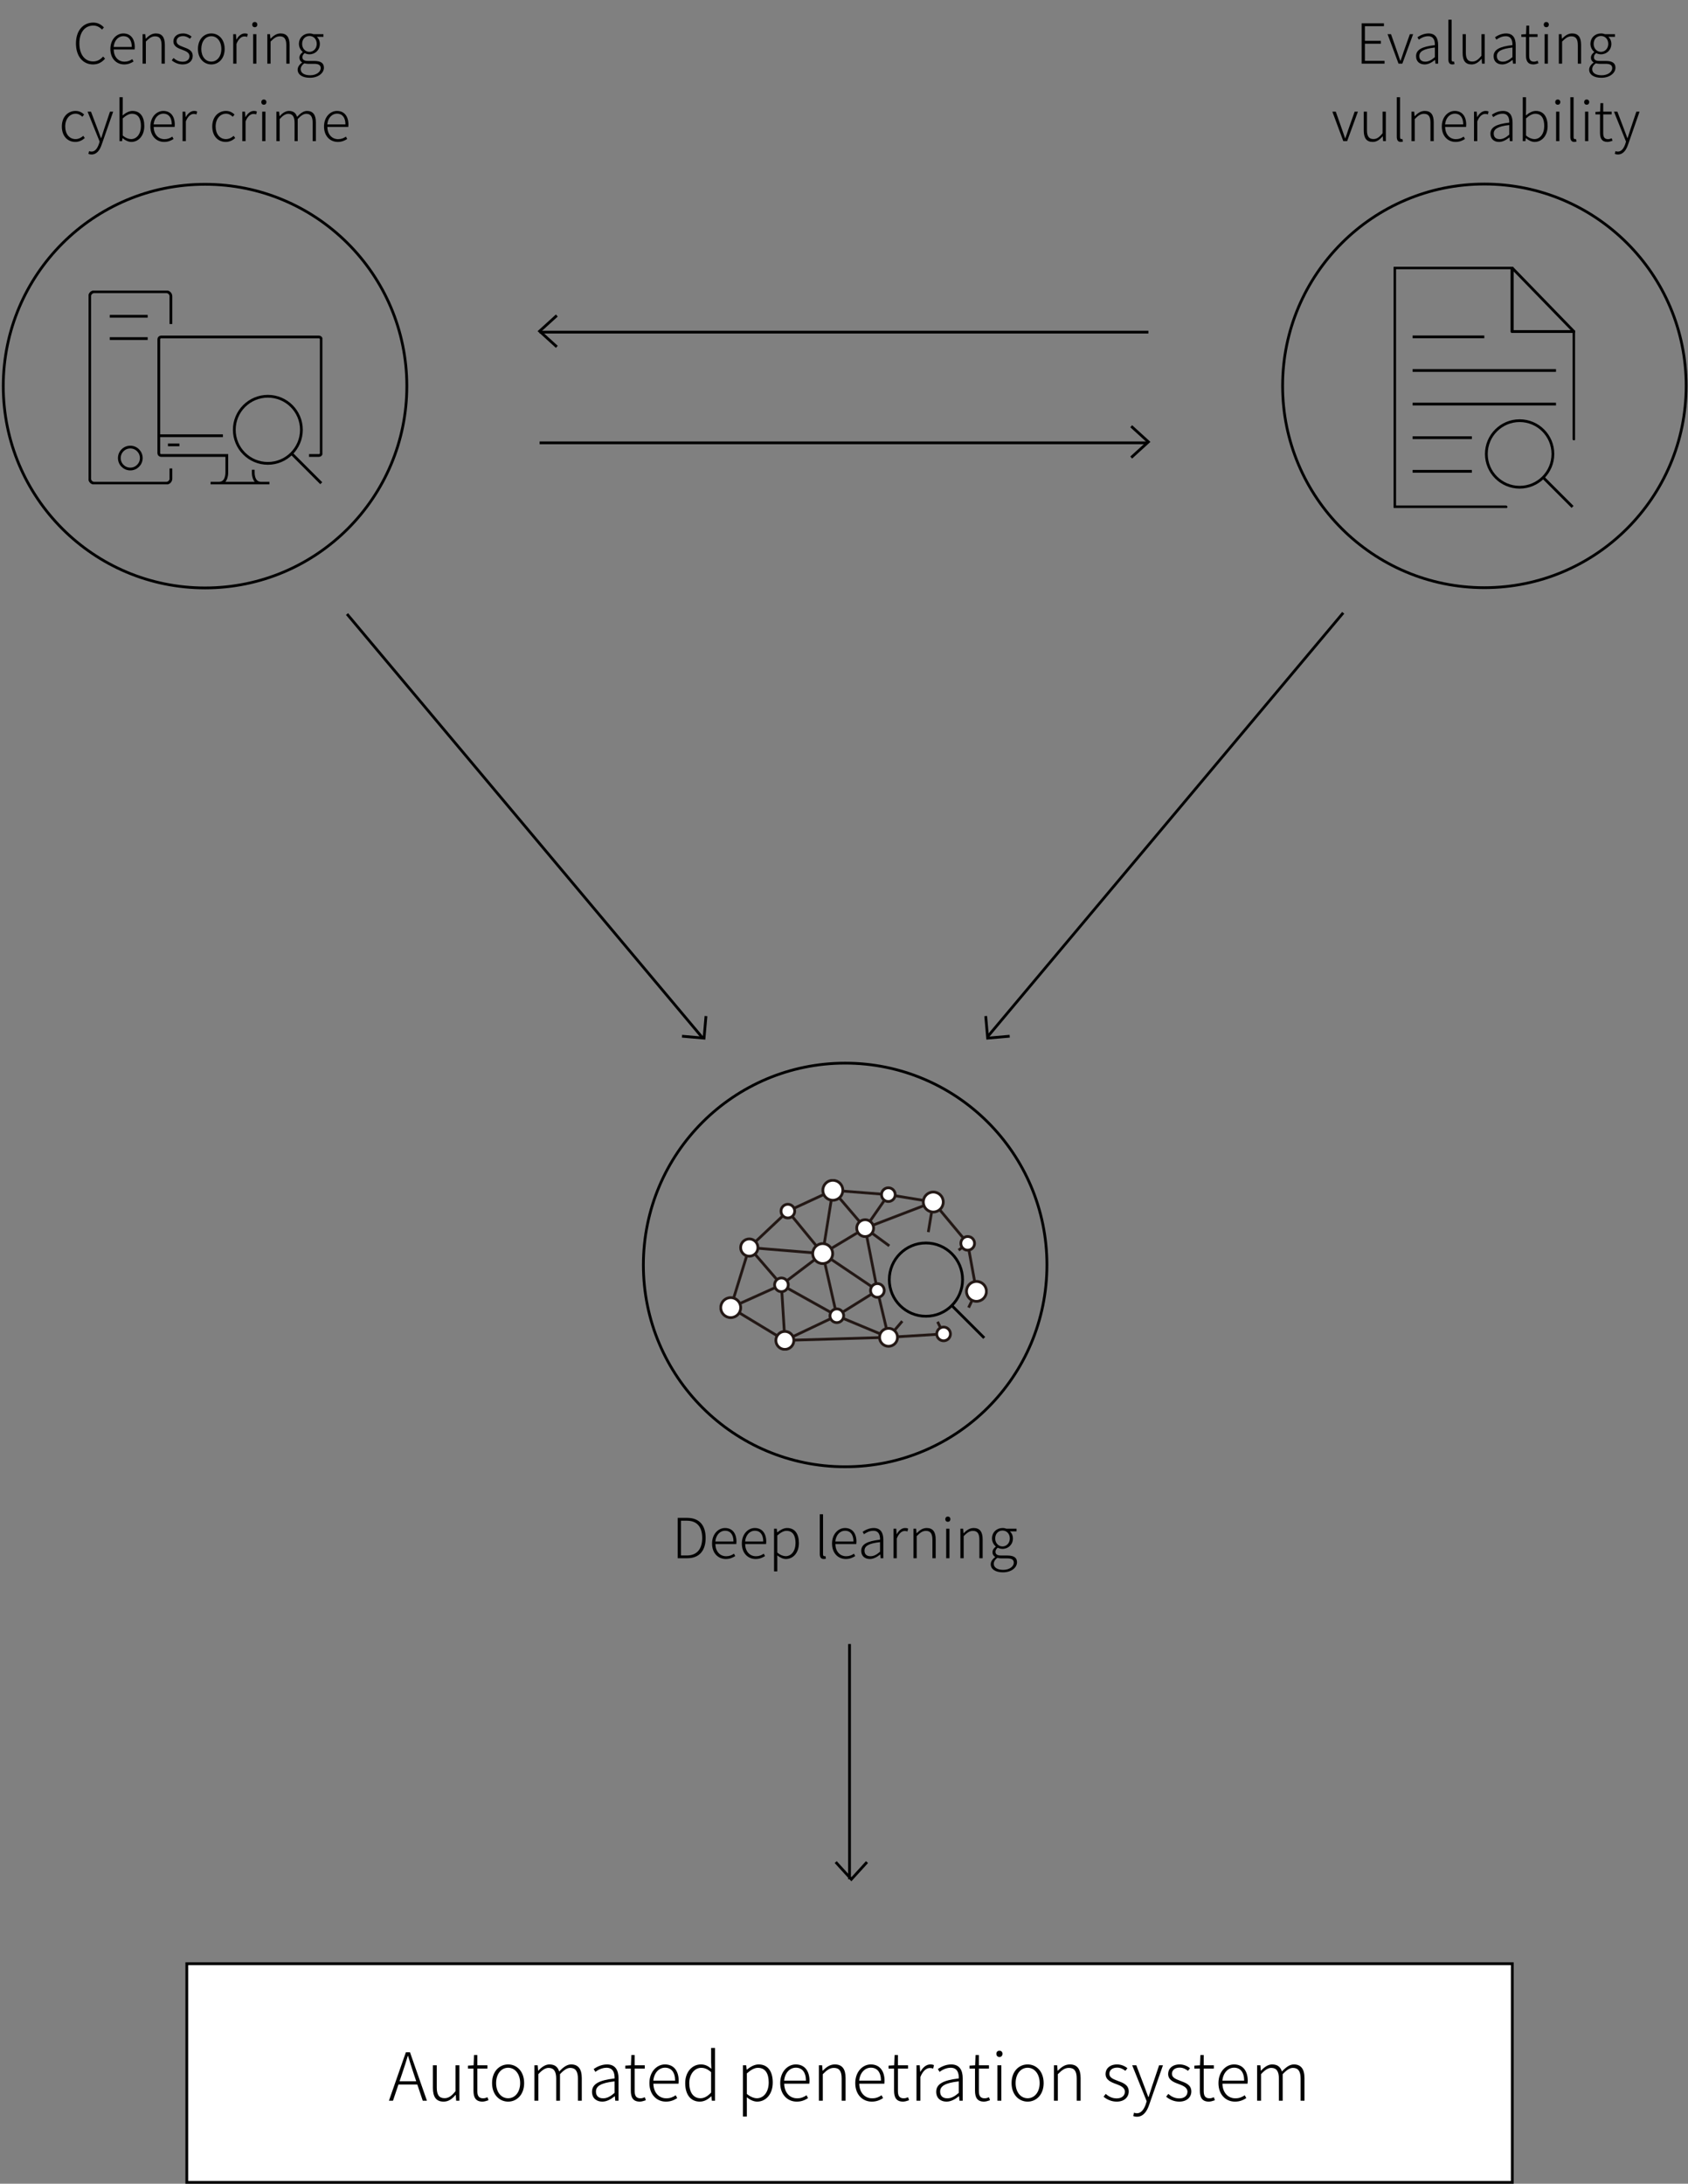 <svg width="610" height="789" viewBox="0 0 610 789" fill="none" xmlns="http://www.w3.org/2000/svg">
<rect x="0" y="0" width="610" height="789" fill="#808080" stroke="none"/>
<path d="M33.606 23.28C35.486 23.28 36.826 22.5 37.966 21.2L37.266 20.42C36.226 21.58 35.126 22.2 33.666 22.2C30.606 22.2 28.686 19.64 28.686 15.68C28.686 11.72 30.626 9.24 33.726 9.24C35.046 9.24 36.086 9.84 36.866 10.7L37.546 9.92C36.766 9.02 35.446 8.16 33.726 8.16C30.026 8.16 27.446 11.06 27.446 15.7C27.446 20.36 29.986 23.28 33.606 23.28ZM44.865 23.28C46.385 23.28 47.405 22.76 48.265 22.22L47.805 21.36C47.005 21.92 46.125 22.28 44.985 22.28C42.665 22.28 41.125 20.46 41.085 17.88H48.645C48.685 17.6 48.705 17.32 48.705 17.04C48.705 13.92 47.145 12.08 44.565 12.08C42.165 12.08 39.885 14.22 39.885 17.7C39.885 21.2 42.105 23.28 44.865 23.28ZM41.065 16.96C41.305 14.5 42.845 13.06 44.585 13.06C46.445 13.06 47.625 14.38 47.625 16.96H41.065ZM51.527 23H52.707V15.02C53.947 13.76 54.827 13.12 56.047 13.12C57.707 13.12 58.387 14.14 58.387 16.34V23H59.567V16.18C59.567 13.44 58.527 12.08 56.327 12.08C54.847 12.08 53.747 12.9 52.687 13.98H52.647L52.507 12.34H51.527V23ZM66.003 23.28C68.363 23.28 69.643 21.88 69.643 20.22C69.643 18.16 67.863 17.6 66.223 16.98C64.983 16.5 63.803 16.06 63.803 14.9C63.803 13.94 64.543 13.04 66.143 13.04C67.183 13.04 67.923 13.48 68.643 14L69.243 13.22C68.483 12.56 67.323 12.08 66.143 12.08C63.903 12.08 62.663 13.38 62.663 14.94C62.663 16.78 64.343 17.44 65.903 18C67.143 18.46 68.483 19.02 68.483 20.3C68.483 21.38 67.663 22.3 66.043 22.3C64.583 22.3 63.603 21.72 62.703 20.96L62.063 21.8C63.043 22.62 64.423 23.28 66.003 23.28ZM76.366 23.28C78.946 23.28 81.186 21.22 81.186 17.7C81.186 14.12 78.946 12.08 76.366 12.08C73.786 12.08 71.526 14.12 71.526 17.7C71.526 21.22 73.786 23.28 76.366 23.28ZM76.366 22.26C74.266 22.26 72.746 20.42 72.746 17.7C72.746 14.96 74.266 13.08 76.366 13.08C78.446 13.08 79.986 14.96 79.986 17.7C79.986 20.42 78.446 22.26 76.366 22.26ZM84.281 23H85.461V15.86C86.241 13.86 87.381 13.16 88.301 13.16C88.741 13.16 88.941 13.2 89.301 13.34L89.541 12.3C89.181 12.12 88.881 12.08 88.461 12.08C87.221 12.08 86.161 13 85.441 14.32H85.401L85.261 12.34H84.281V23ZM91.468 23H92.648V12.34H91.468V23ZM92.068 9.84C92.608 9.84 92.988 9.48 92.988 8.86C92.988 8.32 92.608 7.94 92.068 7.94C91.528 7.94 91.148 8.32 91.148 8.86C91.148 9.48 91.528 9.84 92.068 9.84ZM96.605 23H97.785V15.02C99.025 13.76 99.905 13.12 101.125 13.12C102.785 13.12 103.465 14.14 103.465 16.34V23H104.645V16.18C104.645 13.44 103.605 12.08 101.405 12.08C99.925 12.08 98.825 12.9 97.765 13.98H97.725L97.585 12.34H96.605V23ZM111.961 28.1C115.081 28.1 117.061 26.34 117.061 24.46C117.061 22.78 115.921 22.02 113.521 22.02H111.281C109.721 22.02 109.281 21.42 109.281 20.66C109.281 20 109.661 19.56 110.101 19.2C110.581 19.46 111.241 19.62 111.821 19.62C113.921 19.62 115.581 18.06 115.581 15.88C115.581 14.78 115.141 13.88 114.501 13.3H116.881V12.34H113.261C112.921 12.2 112.421 12.08 111.821 12.08C109.721 12.08 108.021 13.62 108.021 15.86C108.021 17.14 108.701 18.18 109.381 18.76V18.84C108.881 19.2 108.201 19.88 108.201 20.82C108.201 21.64 108.621 22.2 109.161 22.54V22.62C108.181 23.3 107.561 24.24 107.561 25.16C107.561 26.96 109.281 28.1 111.961 28.1ZM111.821 18.74C110.401 18.74 109.181 17.58 109.181 15.86C109.181 14.08 110.381 13 111.821 13C113.281 13 114.461 14.1 114.461 15.86C114.461 17.58 113.241 18.74 111.821 18.74ZM112.081 27.2C109.921 27.2 108.661 26.32 108.661 25.02C108.661 24.3 109.041 23.52 109.981 22.88C110.521 23.02 111.061 23.06 111.321 23.06H113.501C115.061 23.06 115.901 23.48 115.901 24.62C115.901 25.9 114.421 27.2 112.081 27.2ZM27.226 51.28C28.566 51.28 29.726 50.7 30.646 49.88L30.086 49.08C29.366 49.74 28.386 50.26 27.306 50.26C25.066 50.26 23.566 48.42 23.566 45.7C23.566 42.96 25.186 41.08 27.326 41.08C28.306 41.08 29.086 41.56 29.766 42.18L30.406 41.38C29.686 40.7 28.726 40.08 27.286 40.08C24.646 40.08 22.346 42.12 22.346 45.7C22.346 49.22 24.466 51.28 27.226 51.28ZM33.083 55.82C35.043 55.82 36.123 54.1 36.743 52.26L40.903 40.34H39.743L37.543 46.88C37.263 47.8 36.903 48.9 36.583 49.88H36.483C36.103 48.9 35.703 47.8 35.363 46.88L32.883 40.34H31.643L36.003 51.16L35.723 52.08C35.183 53.62 34.343 54.78 33.063 54.78C32.743 54.78 32.423 54.7 32.203 54.6L31.943 55.6C32.243 55.74 32.643 55.82 33.083 55.82ZM47.447 51.28C49.968 51.28 52.148 49.16 52.148 45.52C52.148 42.22 50.708 40.08 47.867 40.08C46.608 40.08 45.347 40.82 44.288 41.72L44.347 39.66V35.12H43.167V51H44.127L44.248 49.92H44.307C45.288 50.76 46.447 51.28 47.447 51.28ZM47.367 50.26C46.587 50.26 45.447 49.9 44.347 48.96V42.78C45.528 41.7 46.648 41.1 47.667 41.1C50.028 41.1 50.928 42.96 50.928 45.52C50.928 48.36 49.428 50.26 47.367 50.26ZM59.318 51.28C60.838 51.28 61.858 50.76 62.718 50.22L62.258 49.36C61.458 49.92 60.578 50.28 59.438 50.28C57.118 50.28 55.578 48.46 55.538 45.88H63.098C63.138 45.6 63.158 45.32 63.158 45.04C63.158 41.92 61.598 40.08 59.018 40.08C56.618 40.08 54.338 42.22 54.338 45.7C54.338 49.2 56.558 51.28 59.318 51.28ZM55.518 44.96C55.758 42.5 57.298 41.06 59.038 41.06C60.898 41.06 62.078 42.38 62.078 44.96H55.518ZM65.98 51H67.16V43.86C67.94 41.86 69.08 41.16 70 41.16C70.44 41.16 70.64 41.2 71 41.34L71.24 40.3C70.88 40.12 70.58 40.08 70.16 40.08C68.92 40.08 67.86 41 67.14 42.32H67.1L66.96 40.34H65.98V51ZM81.582 51.28C82.922 51.28 84.082 50.7 85.002 49.88L84.442 49.08C83.722 49.74 82.742 50.26 81.662 50.26C79.422 50.26 77.922 48.42 77.922 45.7C77.922 42.96 79.542 41.08 81.682 41.08C82.662 41.08 83.442 41.56 84.122 42.18L84.762 41.38C84.042 40.7 83.082 40.08 81.642 40.08C79.002 40.08 76.702 42.12 76.702 45.7C76.702 49.22 78.822 51.28 81.582 51.28ZM87.562 51H88.742V43.86C89.522 41.86 90.662 41.16 91.582 41.16C92.022 41.16 92.222 41.2 92.582 41.34L92.822 40.3C92.462 40.12 92.162 40.08 91.742 40.08C90.502 40.08 89.442 41 88.722 42.32H88.682L88.542 40.34H87.562V51ZM94.749 51H95.93V40.34H94.749V51ZM95.35 37.84C95.889 37.84 96.269 37.48 96.269 36.86C96.269 36.32 95.889 35.94 95.35 35.94C94.809 35.94 94.43 36.32 94.43 36.86C94.43 37.48 94.809 37.84 95.35 37.84ZM99.886 51H101.066V43.02C102.186 41.76 103.206 41.12 104.146 41.12C105.706 41.12 106.446 42.14 106.446 44.34V51H107.586V43.02C108.746 41.76 109.726 41.12 110.666 41.12C112.246 41.12 112.986 42.14 112.986 44.34V51H114.146V44.18C114.146 41.44 113.066 40.08 110.946 40.08C109.706 40.08 108.546 40.92 107.346 42.22C106.966 40.92 106.106 40.08 104.406 40.08C103.186 40.08 102.006 40.9 101.046 41.98H101.006L100.866 40.34H99.886V51ZM122.072 51.28C123.592 51.28 124.612 50.76 125.472 50.22L125.012 49.36C124.212 49.92 123.332 50.28 122.192 50.28C119.872 50.28 118.332 48.46 118.292 45.88H125.852C125.892 45.6 125.912 45.32 125.912 45.04C125.912 41.92 124.352 40.08 121.772 40.08C119.372 40.08 117.092 42.22 117.092 45.7C117.092 49.2 119.312 51.28 122.072 51.28ZM118.272 44.96C118.512 42.5 120.052 41.06 121.792 41.06C123.652 41.06 124.832 42.38 124.832 44.96H118.272Z" fill="black"/>
<path d="M492.059 23H500.339V21.98H493.239V15.8H499.019V14.76H493.239V9.46H500.119V8.42H492.059V23ZM505.39 23H506.77L510.67 12.34H509.49L507.17 18.88C506.85 19.92 506.47 21 506.11 21.96H506.03C505.69 21 505.33 19.92 504.97 18.88L502.67 12.34H501.43L505.39 23ZM514.826 23.28C516.206 23.28 517.486 22.52 518.546 21.66H518.606L518.726 23H519.706V16.24C519.706 13.88 518.786 12.08 516.246 12.08C514.506 12.08 513.026 12.9 512.226 13.46L512.726 14.32C513.486 13.76 514.686 13.08 516.106 13.08C518.126 13.08 518.566 14.72 518.526 16.3C513.826 16.84 511.726 17.96 511.726 20.32C511.726 22.3 513.126 23.28 514.826 23.28ZM515.066 22.28C513.886 22.28 512.906 21.72 512.906 20.26C512.906 18.64 514.326 17.64 518.526 17.18V20.64C517.286 21.72 516.246 22.28 515.066 22.28ZM524.824 23.28C525.204 23.28 525.404 23.22 525.624 23.16L525.444 22.22C525.224 22.26 525.144 22.26 525.044 22.26C524.764 22.26 524.584 22.04 524.584 21.54V7.12H523.404V21.42C523.404 22.66 523.864 23.28 524.824 23.28ZM531.796 23.28C533.256 23.28 534.356 22.46 535.396 21.24H535.436L535.556 23H536.536V12.34H535.356V20.14C534.176 21.6 533.276 22.24 532.056 22.24C530.416 22.24 529.716 21.22 529.716 19.02V12.34H528.556V19.16C528.556 21.92 529.576 23.28 531.796 23.28ZM542.854 23.28C544.234 23.28 545.514 22.52 546.574 21.66H546.634L546.754 23H547.734V16.24C547.734 13.88 546.814 12.08 544.274 12.08C542.534 12.08 541.054 12.9 540.254 13.46L540.754 14.32C541.514 13.76 542.714 13.08 544.134 13.08C546.154 13.08 546.594 14.72 546.554 16.3C541.854 16.84 539.754 17.96 539.754 20.32C539.754 22.3 541.154 23.28 542.854 23.28ZM543.094 22.28C541.914 22.28 540.934 21.72 540.934 20.26C540.934 18.64 542.354 17.64 546.554 17.18V20.64C545.314 21.72 544.274 22.28 543.094 22.28ZM554.158 23.28C554.658 23.28 555.338 23.08 555.958 22.86L555.658 21.96C555.298 22.12 554.758 22.28 554.378 22.28C552.938 22.28 552.598 21.4 552.598 20.06V13.34H555.638V12.34H552.598V9.26H551.598L551.478 12.34L549.778 12.44V13.34H551.438V19.98C551.438 21.96 552.058 23.28 554.158 23.28ZM558.189 23H559.369V12.34H558.189V23ZM558.789 9.84C559.329 9.84 559.709 9.48 559.709 8.86C559.709 8.32 559.329 7.94 558.789 7.94C558.249 7.94 557.869 8.32 557.869 8.86C557.869 9.48 558.249 9.84 558.789 9.84ZM563.326 23H564.506V15.02C565.746 13.76 566.626 13.12 567.846 13.12C569.506 13.12 570.186 14.14 570.186 16.34V23H571.366V16.18C571.366 13.44 570.326 12.08 568.126 12.08C566.646 12.08 565.546 12.9 564.486 13.98H564.446L564.306 12.34H563.326V23ZM578.682 28.1C581.802 28.1 583.782 26.34 583.782 24.46C583.782 22.78 582.642 22.02 580.242 22.02H578.002C576.442 22.02 576.002 21.42 576.002 20.66C576.002 20 576.382 19.56 576.822 19.2C577.302 19.46 577.962 19.62 578.542 19.62C580.642 19.62 582.302 18.06 582.302 15.88C582.302 14.78 581.862 13.88 581.222 13.3H583.602V12.34H579.982C579.642 12.2 579.142 12.08 578.542 12.08C576.442 12.08 574.742 13.62 574.742 15.86C574.742 17.14 575.422 18.18 576.102 18.76V18.84C575.602 19.2 574.922 19.88 574.922 20.82C574.922 21.64 575.342 22.2 575.882 22.54V22.62C574.902 23.3 574.282 24.24 574.282 25.16C574.282 26.96 576.002 28.1 578.682 28.1ZM578.542 18.74C577.122 18.74 575.902 17.58 575.902 15.86C575.902 14.08 577.102 13 578.542 13C580.002 13 581.182 14.1 581.182 15.86C581.182 17.58 579.962 18.74 578.542 18.74ZM578.802 27.2C576.642 27.2 575.382 26.32 575.382 25.02C575.382 24.3 575.762 23.52 576.702 22.88C577.242 23.02 577.782 23.06 578.042 23.06H580.222C581.782 23.06 582.622 23.48 582.622 24.62C582.622 25.9 581.142 27.2 578.802 27.2ZM485.439 51H486.819L490.719 40.34H489.539L487.219 46.88C486.899 47.92 486.519 49 486.159 49.96H486.079C485.739 49 485.379 47.92 485.019 46.88L482.719 40.34H481.479L485.439 51ZM496.064 51.28C497.524 51.28 498.624 50.46 499.664 49.24H499.704L499.824 51H500.804V40.34H499.624V48.14C498.444 49.6 497.544 50.24 496.324 50.24C494.684 50.24 493.984 49.22 493.984 47.02V40.34H492.824V47.16C492.824 49.92 493.844 51.28 496.064 51.28ZM506.181 51.28C506.561 51.28 506.761 51.22 506.981 51.16L506.801 50.22C506.581 50.26 506.501 50.26 506.401 50.26C506.121 50.26 505.941 50.04 505.941 49.54V35.12H504.761V49.42C504.761 50.66 505.221 51.28 506.181 51.28ZM510.074 51H511.254V43.02C512.494 41.76 513.374 41.12 514.594 41.12C516.254 41.12 516.934 42.14 516.934 44.34V51H518.114V44.18C518.114 41.44 517.074 40.08 514.874 40.08C513.394 40.08 512.294 40.9 511.234 41.98H511.194L511.054 40.34H510.074V51ZM526.01 51.28C527.53 51.28 528.55 50.76 529.41 50.22L528.95 49.36C528.15 49.92 527.27 50.28 526.13 50.28C523.81 50.28 522.27 48.46 522.23 45.88H529.79C529.83 45.6 529.85 45.32 529.85 45.04C529.85 41.92 528.29 40.08 525.71 40.08C523.31 40.08 521.03 42.22 521.03 45.7C521.03 49.2 523.25 51.28 526.01 51.28ZM522.21 44.96C522.45 42.5 523.99 41.06 525.73 41.06C527.59 41.06 528.77 42.38 528.77 44.96H522.21ZM532.671 51H533.851V43.86C534.631 41.86 535.771 41.16 536.691 41.16C537.131 41.16 537.331 41.2 537.691 41.34L537.931 40.3C537.571 40.12 537.271 40.08 536.851 40.08C535.611 40.08 534.551 41 533.831 42.32H533.791L533.651 40.34H532.671V51ZM541.711 51.28C543.091 51.28 544.371 50.52 545.431 49.66H545.491L545.611 51H546.591V44.24C546.591 41.88 545.671 40.08 543.131 40.08C541.391 40.08 539.911 40.9 539.111 41.46L539.611 42.32C540.371 41.76 541.571 41.08 542.991 41.08C545.011 41.08 545.451 42.72 545.411 44.3C540.711 44.84 538.611 45.96 538.611 48.32C538.611 50.3 540.011 51.28 541.711 51.28ZM541.951 50.28C540.771 50.28 539.791 49.72 539.791 48.26C539.791 46.64 541.211 45.64 545.411 45.18V48.64C544.171 49.72 543.131 50.28 541.951 50.28ZM554.569 51.28C557.089 51.28 559.269 49.16 559.269 45.52C559.269 42.22 557.829 40.08 554.989 40.08C553.729 40.08 552.469 40.82 551.409 41.72L551.469 39.66V35.12H550.289V51H551.249L551.369 49.92H551.429C552.409 50.76 553.569 51.28 554.569 51.28ZM554.489 50.26C553.709 50.26 552.569 49.9 551.469 48.96V42.78C552.649 41.7 553.769 41.1 554.789 41.1C557.149 41.1 558.049 42.96 558.049 45.52C558.049 48.36 556.549 50.26 554.489 50.26ZM562.339 51H563.519V40.34H562.339V51ZM562.939 37.84C563.479 37.84 563.859 37.48 563.859 36.86C563.859 36.32 563.479 35.94 562.939 35.94C562.399 35.94 562.019 36.32 562.019 36.86C562.019 37.48 562.399 37.84 562.939 37.84ZM568.896 51.28C569.276 51.28 569.476 51.22 569.696 51.16L569.516 50.22C569.296 50.26 569.216 50.26 569.116 50.26C568.836 50.26 568.656 50.04 568.656 49.54V35.12H567.476V49.42C567.476 50.66 567.936 51.28 568.896 51.28ZM572.789 51H573.969V40.34H572.789V51ZM573.389 37.84C573.929 37.84 574.309 37.48 574.309 36.86C574.309 36.32 573.929 35.94 573.389 35.94C572.849 35.94 572.469 36.32 572.469 36.86C572.469 37.48 572.849 37.84 573.389 37.84ZM580.925 51.28C581.425 51.28 582.105 51.08 582.725 50.86L582.425 49.96C582.065 50.12 581.525 50.28 581.145 50.28C579.705 50.28 579.365 49.4 579.365 48.06V41.34H582.405V40.34H579.365V37.26H578.365L578.245 40.34L576.545 40.44V41.34H578.205V47.98C578.205 49.96 578.825 51.28 580.925 51.28ZM584.677 55.82C586.637 55.82 587.717 54.1 588.337 52.26L592.497 40.34H591.337L589.137 46.88C588.857 47.8 588.497 48.9 588.177 49.88H588.077C587.697 48.9 587.297 47.8 586.957 46.88L584.477 40.34H583.237L587.597 51.16L587.317 52.08C586.777 53.62 585.937 54.78 584.657 54.78C584.337 54.78 584.017 54.7 583.797 54.6L583.537 55.6C583.837 55.74 584.237 55.82 584.677 55.82Z" fill="black"/>
<path d="M244.901 563H248.361C252.821 563 255.001 560.14 255.001 555.68C255.001 551.2 252.821 548.42 248.321 548.42H244.901V563ZM246.081 562V549.44H248.201C252.041 549.44 253.761 551.88 253.761 555.68C253.761 559.46 252.041 562 248.201 562H246.081ZM262.299 563.28C263.819 563.28 264.839 562.76 265.699 562.22L265.239 561.36C264.439 561.92 263.559 562.28 262.419 562.28C260.099 562.28 258.559 560.46 258.519 557.88H266.079C266.119 557.6 266.139 557.32 266.139 557.04C266.139 553.92 264.579 552.08 261.999 552.08C259.599 552.08 257.319 554.22 257.319 557.7C257.319 561.2 259.539 563.28 262.299 563.28ZM258.499 556.96C258.739 554.5 260.279 553.06 262.019 553.06C263.879 553.06 265.059 554.38 265.059 556.96H258.499ZM273.061 563.28C274.581 563.28 275.601 562.76 276.461 562.22L276.001 561.36C275.201 561.92 274.321 562.28 273.181 562.28C270.861 562.28 269.321 560.46 269.281 557.88H276.841C276.881 557.6 276.901 557.32 276.901 557.04C276.901 553.92 275.341 552.08 272.761 552.08C270.361 552.08 268.081 554.22 268.081 557.7C268.081 561.2 270.301 563.28 273.061 563.28ZM269.261 556.96C269.501 554.5 271.041 553.06 272.781 553.06C274.641 553.06 275.821 554.38 275.821 556.96H269.261ZM279.722 567.76H280.902V563.92L280.882 561.98C281.942 562.8 283.022 563.28 284.002 563.28C286.522 563.28 288.702 561.16 288.702 557.52C288.702 554.22 287.262 552.08 284.442 552.08C283.142 552.08 281.902 552.84 280.882 553.66H280.842L280.702 552.34H279.722V567.76ZM283.922 562.26C283.142 562.26 282.022 561.9 280.902 560.96V554.78C282.122 553.7 283.202 553.1 284.222 553.1C286.582 553.1 287.482 554.96 287.482 557.52C287.482 560.36 285.982 562.26 283.922 562.26ZM297.666 563.28C298.046 563.28 298.246 563.22 298.466 563.16L298.286 562.22C298.066 562.26 297.986 562.26 297.886 562.26C297.606 562.26 297.426 562.04 297.426 561.54V547.12H296.246V561.42C296.246 562.66 296.706 563.28 297.666 563.28ZM305.658 563.28C307.178 563.28 308.198 562.76 309.058 562.22L308.598 561.36C307.798 561.92 306.918 562.28 305.778 562.28C303.458 562.28 301.918 560.46 301.878 557.88H309.438C309.478 557.6 309.498 557.32 309.498 557.04C309.498 553.92 307.938 552.08 305.358 552.08C302.958 552.08 300.678 554.22 300.678 557.7C300.678 561.2 302.898 563.28 305.658 563.28ZM301.858 556.96C302.098 554.5 303.638 553.06 305.378 553.06C307.238 553.06 308.418 554.38 308.418 556.96H301.858ZM314.328 563.28C315.708 563.28 316.988 562.52 318.048 561.66H318.108L318.228 563H319.208V556.24C319.208 553.88 318.288 552.08 315.748 552.08C314.008 552.08 312.528 552.9 311.728 553.46L312.228 554.32C312.988 553.76 314.188 553.08 315.608 553.08C317.628 553.08 318.068 554.72 318.028 556.3C313.328 556.84 311.228 557.96 311.228 560.32C311.228 562.3 312.628 563.28 314.328 563.28ZM314.568 562.28C313.388 562.28 312.408 561.72 312.408 560.26C312.408 558.64 313.828 557.64 318.028 557.18V560.64C316.788 561.72 315.748 562.28 314.568 562.28ZM322.906 563H324.086V555.86C324.866 553.86 326.006 553.16 326.926 553.16C327.366 553.16 327.566 553.2 327.926 553.34L328.166 552.3C327.806 552.12 327.506 552.08 327.086 552.08C325.846 552.08 324.786 553 324.066 554.32H324.026L323.886 552.34H322.906V563ZM330.093 563H331.273V555.02C332.513 553.76 333.393 553.12 334.613 553.12C336.273 553.12 336.953 554.14 336.953 556.34V563H338.133V556.18C338.133 553.44 337.093 552.08 334.893 552.08C333.413 552.08 332.313 552.9 331.253 553.98H331.213L331.073 552.34H330.093V563ZM341.929 563H343.109V552.34H341.929V563ZM342.529 549.84C343.069 549.84 343.449 549.48 343.449 548.86C343.449 548.32 343.069 547.94 342.529 547.94C341.989 547.94 341.609 548.32 341.609 548.86C341.609 549.48 341.989 549.84 342.529 549.84ZM347.066 563H348.246V555.02C349.486 553.76 350.366 553.12 351.586 553.12C353.246 553.12 353.926 554.14 353.926 556.34V563H355.106V556.18C355.106 553.44 354.066 552.08 351.866 552.08C350.386 552.08 349.286 552.9 348.226 553.98H348.186L348.046 552.34H347.066V563ZM362.422 568.1C365.542 568.1 367.522 566.34 367.522 564.46C367.522 562.78 366.382 562.02 363.982 562.02H361.742C360.182 562.02 359.742 561.42 359.742 560.66C359.742 560 360.122 559.56 360.562 559.2C361.042 559.46 361.702 559.62 362.282 559.62C364.382 559.62 366.042 558.06 366.042 555.88C366.042 554.78 365.602 553.88 364.962 553.3H367.342V552.34H363.722C363.382 552.2 362.882 552.08 362.282 552.08C360.182 552.08 358.482 553.62 358.482 555.86C358.482 557.14 359.162 558.18 359.842 558.76V558.84C359.342 559.2 358.662 559.88 358.662 560.82C358.662 561.64 359.082 562.2 359.622 562.54V562.62C358.642 563.3 358.022 564.24 358.022 565.16C358.022 566.96 359.742 568.1 362.422 568.1ZM362.282 558.74C360.862 558.74 359.642 557.58 359.642 555.86C359.642 554.08 360.842 553 362.282 553C363.742 553 364.922 554.1 364.922 555.86C364.922 557.58 363.702 558.74 362.282 558.74ZM362.542 567.2C360.382 567.2 359.122 566.32 359.122 565.02C359.122 564.3 359.502 563.52 360.442 562.88C360.982 563.02 361.522 563.06 361.782 563.06H363.962C365.522 563.06 366.362 563.48 366.362 564.62C366.362 565.9 364.882 567.2 362.542 567.2Z" fill="black"/>
<circle cx="74.101" cy="139.506" r="72.918" stroke="black"/>
<g clip-path="url(#clip0_699_46)">
<path d="M96.795 167.419C103.492 167.419 108.921 161.99 108.921 155.293C108.921 148.597 103.492 143.168 96.795 143.168C90.098 143.168 84.669 148.597 84.669 155.293C84.669 161.99 90.098 167.419 96.795 167.419Z" stroke="black" stroke-miterlimit="10"/>
<path d="M105.374 163.864L116.089 174.588" stroke="black" stroke-miterlimit="10"/>
<path d="M61.762 117.076V107.062C61.762 106.155 61.02 105.412 60.112 105.412H34.062C33.155 105.412 32.412 106.155 32.412 107.062V172.938C32.412 173.845 33.155 174.588 34.062 174.588H60.112C61.02 174.588 61.762 173.845 61.762 172.938V169.25" stroke="black" stroke-miterlimit="10"/>
<path d="M80.553 157.438H57.39" stroke="black" stroke-miterlimit="10"/>
<path d="M64.831 160.738H60.69" stroke="black" stroke-miterlimit="10"/>
<path d="M111.668 164.573H115.264C115.718 164.573 116.089 164.202 116.089 163.749V122.578C116.089 122.125 115.718 121.753 115.264 121.753H58.215C57.761 121.753 57.39 122.125 57.39 122.578V163.749C57.39 164.202 57.761 164.573 58.215 164.573H81.963V170.562C81.963 170.562 82.186 174.588 79.142 174.588H76.099H97.381H94.337C91.293 174.588 91.516 170.562 91.516 170.562V169.729" stroke="black" stroke-miterlimit="10"/>
<path d="M47.087 169.465C49.279 169.465 51.055 167.689 51.055 165.497C51.055 163.306 49.279 161.53 47.087 161.53C44.896 161.53 43.12 163.306 43.12 165.497C43.12 167.689 44.896 169.465 47.087 169.465Z" stroke="black" stroke-miterlimit="10"/>
<path d="M53.365 122.331H39.663" stroke="black" stroke-miterlimit="10"/>
<path d="M53.365 114.272H39.663" stroke="black" stroke-miterlimit="10"/>
</g>
<circle cx="305.418" cy="457.038" r="72.918" stroke="black"/>
<g clip-path="url(#clip1_699_46)">
<path d="M352.869 466.586L349.7 449.224L337.264 434.303L321.027 431.637L300.964 430.061L284.71 437.59L270.77 450.746L264.061 472.457L283.629 484.299L321.09 483.182L340.992 481.967" stroke="#231815" stroke-miterlimit="10"/>
<path d="M346.404 451.701L349.7 449.224" stroke="#231815" stroke-miterlimit="10"/>
<path d="M338.812 477.554L340.992 481.967" stroke="#231815" stroke-miterlimit="10"/>
<path d="M321.37 450.143L312.644 443.74L317.065 466.253L297.299 452.934L302.405 475.393" stroke="#231815" stroke-miterlimit="10"/>
<path d="M321.09 483.182L317.065 466.253" stroke="#231815" stroke-miterlimit="10"/>
<path d="M326.061 477.347L321.09 483.182L302.405 475.393L283.629 484.299L282.387 464.218L264.061 472.457" stroke="#231815" stroke-miterlimit="10"/>
<path d="M284.71 437.59L297.299 452.934L282.387 464.218L270.77 450.746L297.299 452.934L300.964 430.061L312.644 443.74L337.264 434.303L335.463 445.172" stroke="#231815" stroke-miterlimit="10"/>
<path d="M282.387 464.218L302.405 475.393L317.065 466.253" stroke="#231815" stroke-miterlimit="10"/>
<path d="M297.299 452.934L312.644 443.74L321.027 431.637" stroke="#231815" stroke-miterlimit="10"/>
<path d="M300.964 433.672C302.958 433.672 304.575 432.056 304.575 430.061C304.575 428.067 302.958 426.45 300.964 426.45C298.97 426.45 297.353 428.067 297.353 430.061C297.353 432.056 298.97 433.672 300.964 433.672Z" fill="white" stroke="#231815" stroke-miterlimit="10"/>
<path d="M297.299 456.545C295.309 456.545 293.688 454.924 293.688 452.934C293.688 450.944 295.309 449.323 297.299 449.323C299.289 449.323 300.91 450.935 300.91 452.934C300.91 454.933 299.289 456.545 297.299 456.545Z" fill="white" stroke="#231815" stroke-miterlimit="10"/>
<path d="M270.77 447.63C272.49 447.63 273.895 449.026 273.895 450.755C273.895 452.484 272.499 453.88 270.77 453.88C269.041 453.88 267.645 452.484 267.645 450.755C267.645 449.026 269.041 447.63 270.77 447.63Z" fill="white" stroke="#231815" stroke-miterlimit="10"/>
<path d="M283.629 487.55C281.837 487.55 280.379 486.091 280.379 484.299C280.379 482.507 281.837 481.048 283.629 481.048C285.421 481.048 286.88 482.507 286.88 484.299C286.88 486.091 285.421 487.55 283.629 487.55Z" fill="white" stroke="#231815" stroke-miterlimit="10"/>
<path d="M264.061 476.068C266.056 476.068 267.672 474.452 267.672 472.457C267.672 470.463 266.056 468.846 264.061 468.846C262.067 468.846 260.45 470.463 260.45 472.457C260.45 474.452 262.067 476.068 264.061 476.068Z" fill="white" stroke="#231815" stroke-miterlimit="10"/>
<path d="M321.09 486.433C319.298 486.433 317.84 484.974 317.84 483.182C317.84 481.39 319.298 479.931 321.09 479.931C322.883 479.931 324.341 481.39 324.341 483.182C324.341 484.974 322.883 486.433 321.09 486.433Z" fill="white" stroke="#231815" stroke-miterlimit="10"/>
<path d="M337.264 437.914C339.258 437.914 340.875 436.297 340.875 434.303C340.875 432.308 339.258 430.692 337.264 430.692C335.269 430.692 333.653 432.308 333.653 434.303C333.653 436.297 335.269 437.914 337.264 437.914Z" fill="white" stroke="#231815" stroke-miterlimit="10"/>
<path d="M284.71 440.066C286.078 440.066 287.186 438.957 287.186 437.59C287.186 436.222 286.078 435.113 284.71 435.113C283.342 435.113 282.234 436.222 282.234 437.59C282.234 438.957 283.342 440.066 284.71 440.066Z" fill="white" stroke="#231815" stroke-miterlimit="10"/>
<path d="M321.027 434.114C322.395 434.114 323.504 433.005 323.504 431.637C323.504 430.27 322.395 429.161 321.027 429.161C319.66 429.161 318.551 430.27 318.551 431.637C318.551 433.005 319.66 434.114 321.027 434.114Z" fill="white" stroke="#231815" stroke-miterlimit="10"/>
<path d="M282.387 466.694C283.754 466.694 284.863 465.585 284.863 464.218C284.863 462.85 283.754 461.741 282.387 461.741C281.019 461.741 279.91 462.85 279.91 464.218C279.91 465.585 281.019 466.694 282.387 466.694Z" fill="white" stroke="#231815" stroke-miterlimit="10"/>
<path d="M302.405 477.869C303.773 477.869 304.881 476.761 304.881 475.393C304.881 474.025 303.773 472.916 302.405 472.916C301.037 472.916 299.929 474.025 299.929 475.393C299.929 476.761 301.037 477.869 302.405 477.869Z" fill="white" stroke="#231815" stroke-miterlimit="10"/>
<path d="M312.644 446.793C314.33 446.793 315.696 445.426 315.696 443.74C315.696 442.054 314.33 440.687 312.644 440.687C310.958 440.687 309.591 442.054 309.591 443.74C309.591 445.426 310.958 446.793 312.644 446.793Z" fill="white" stroke="#231815" stroke-miterlimit="10"/>
<path d="M317.065 468.729C318.433 468.729 319.542 467.62 319.542 466.253C319.542 464.885 318.433 463.776 317.065 463.776C315.698 463.776 314.589 464.885 314.589 466.253C314.589 467.62 315.698 468.729 317.065 468.729Z" fill="white" stroke="#231815" stroke-miterlimit="10"/>
<path d="M340.992 484.443C342.359 484.443 343.468 483.334 343.468 481.967C343.468 480.599 342.359 479.49 340.992 479.49C339.624 479.49 338.515 480.599 338.515 481.967C338.515 483.334 339.624 484.443 340.992 484.443Z" fill="white" stroke="#231815" stroke-miterlimit="10"/>
<path d="M349.7 446.757C351.068 446.757 352.176 447.864 352.176 449.233C352.176 450.602 351.068 451.71 349.7 451.71C348.331 451.71 347.223 450.602 347.223 449.233C347.223 447.864 348.331 446.757 349.7 446.757Z" fill="white" stroke="#231815" stroke-miterlimit="10"/>
<path d="M334.607 475.573C341.918 475.573 347.845 469.646 347.845 462.336C347.845 455.025 341.918 449.098 334.607 449.098C327.296 449.098 321.37 455.025 321.37 462.336C321.37 469.646 327.296 475.573 334.607 475.573Z" stroke="black" stroke-miterlimit="10"/>
<path d="M343.963 471.701L355.67 483.398" stroke="black" stroke-miterlimit="10"/>
<path d="M352.869 466.586L350.024 472.457" stroke="#231815" stroke-miterlimit="10"/>
<path d="M352.869 470.188C354.859 470.188 356.471 468.575 356.471 466.586C356.471 464.597 354.859 462.984 352.869 462.984C350.88 462.984 349.267 464.597 349.267 466.586C349.267 468.575 350.88 470.188 352.869 470.188Z" fill="white" stroke="#231815" stroke-miterlimit="10"/>
</g>
<circle cx="536.418" cy="139.418" r="72.918" stroke="black"/>
<g clip-path="url(#clip2_699_46)">
<path d="M510.482 133.859H562.298" stroke="black" stroke-miterlimit="10"/>
<path d="M510.482 145.997H562.298" stroke="black" stroke-miterlimit="10"/>
<path d="M510.482 158.144H531.895" stroke="black" stroke-miterlimit="10"/>
<path d="M510.482 170.29H531.895" stroke="black" stroke-miterlimit="10"/>
<path d="M510.482 121.713H536.386" stroke="black" stroke-miterlimit="10"/>
<path d="M568.776 158.61V119.799H546.43V96.782H504.004V183.148H544.238" stroke="black" stroke-linecap="round" stroke-linejoin="round"/>
<path d="M546.43 96.782V119.799H568.776L546.43 96.782Z" stroke="black" stroke-linecap="round" stroke-linejoin="round"/>
<path d="M549.154 176.04C555.794 176.04 561.177 170.657 561.177 164.017C561.177 157.376 555.794 151.993 549.154 151.993C542.513 151.993 537.13 157.376 537.13 164.017C537.13 170.657 542.513 176.04 549.154 176.04Z" stroke="black" stroke-miterlimit="10"/>
<path d="M557.652 172.515L568.285 183.148" stroke="black" stroke-miterlimit="10"/>
</g>
<path d="M195 160H414.655" stroke="black"/>
<path d="M408.787 154L415 159.657L408.787 165.314" stroke="black"/>
<path d="M307 594L307 679" stroke="black"/>
<path d="M313.314 672.787L307.657 679L302 672.787" stroke="black"/>
<path d="M125.404 221.857L253.961 375.066" stroke="black"/>
<path d="M255.123 367.116L254.426 375.085L246.456 374.388" stroke="black"/>
<path d="M485.404 221.415L356.846 374.624" stroke="black"/>
<path d="M364.877 374.388L356.907 375.085L356.21 367.116" stroke="black"/>
<path d="M415 120L195 120" stroke="black"/>
<path d="M201.223 125.314L195 119.657L201.223 114" stroke="black"/>
<rect x="67.5" y="709.5" width="479" height="79" fill="white" stroke="black"/>
<path d="M140.551 759H142.015L145.447 748.824C146.143 746.76 146.743 744.936 147.367 742.8H147.463C148.087 744.912 148.663 746.76 149.359 748.824L152.767 759H154.279L148.159 741.504H146.671L140.551 759ZM143.431 753.144H151.327V751.968H143.431V753.144ZM160.33 759.336C162.082 759.336 163.402 758.352 164.65 756.888H164.698L164.842 759H166.018V746.208H164.602V755.568C163.186 757.32 162.106 758.088 160.642 758.088C158.674 758.088 157.834 756.864 157.834 754.224V746.208H156.442V754.392C156.442 757.704 157.666 759.336 160.33 759.336ZM174.367 759.336C174.967 759.336 175.783 759.096 176.527 758.832L176.167 757.752C175.735 757.944 175.087 758.136 174.631 758.136C172.903 758.136 172.495 757.08 172.495 755.472V747.408H176.143V746.208H172.495V742.512H171.295L171.151 746.208L169.111 746.328V747.408H171.103V755.376C171.103 757.752 171.847 759.336 174.367 759.336ZM183.628 759.336C186.724 759.336 189.412 756.864 189.412 752.64C189.412 748.344 186.724 745.896 183.628 745.896C180.532 745.896 177.82 748.344 177.82 752.64C177.82 756.864 180.532 759.336 183.628 759.336ZM183.628 758.112C181.108 758.112 179.284 755.904 179.284 752.64C179.284 749.352 181.108 747.096 183.628 747.096C186.124 747.096 187.972 749.352 187.972 752.64C187.972 755.904 186.124 758.112 183.628 758.112ZM193.126 759H194.542V749.424C195.886 747.912 197.11 747.144 198.238 747.144C200.11 747.144 200.998 748.368 200.998 751.008V759H202.366V749.424C203.758 747.912 204.934 747.144 206.062 747.144C207.958 747.144 208.846 748.368 208.846 751.008V759H210.238V750.816C210.238 747.528 208.942 745.896 206.398 745.896C204.91 745.896 203.518 746.904 202.078 748.464C201.622 746.904 200.59 745.896 198.55 745.896C197.086 745.896 195.67 746.88 194.518 748.176H194.47L194.302 746.208H193.126V759ZM217.661 759.336C219.317 759.336 220.853 758.424 222.125 757.392H222.197L222.341 759H223.517V750.888C223.517 748.056 222.413 745.896 219.365 745.896C217.277 745.896 215.501 746.88 214.541 747.552L215.141 748.584C216.053 747.912 217.493 747.096 219.197 747.096C221.621 747.096 222.149 749.064 222.101 750.96C216.461 751.608 213.941 752.952 213.941 755.784C213.941 758.16 215.621 759.336 217.661 759.336ZM217.949 758.136C216.533 758.136 215.357 757.464 215.357 755.712C215.357 753.768 217.061 752.568 222.101 752.016V756.168C220.613 757.464 219.365 758.136 217.949 758.136ZM231.226 759.336C231.826 759.336 232.642 759.096 233.386 758.832L233.026 757.752C232.594 757.944 231.946 758.136 231.49 758.136C229.762 758.136 229.354 757.08 229.354 755.472V747.408H233.002V746.208H229.354V742.512H228.154L228.01 746.208L225.97 746.328V747.408H227.962V755.376C227.962 757.752 228.706 759.336 231.226 759.336ZM240.655 759.336C242.479 759.336 243.703 758.712 244.735 758.064L244.183 757.032C243.223 757.704 242.167 758.136 240.799 758.136C238.015 758.136 236.167 755.952 236.119 752.856H245.191C245.239 752.52 245.263 752.184 245.263 751.848C245.263 748.104 243.391 745.896 240.295 745.896C237.415 745.896 234.679 748.464 234.679 752.64C234.679 756.84 237.343 759.336 240.655 759.336ZM236.095 751.752C236.383 748.8 238.231 747.072 240.319 747.072C242.551 747.072 243.967 748.656 243.967 751.752H236.095ZM252.897 759.336C254.577 759.336 255.993 758.424 257.025 757.392H257.073L257.241 759H258.393V739.944H256.977V745.128L257.073 747.456C255.849 746.448 254.817 745.896 253.281 745.896C250.233 745.896 247.617 748.488 247.617 752.64C247.617 756.936 249.705 759.336 252.897 759.336ZM253.137 758.112C250.545 758.112 249.081 755.952 249.081 752.64C249.081 749.472 250.977 747.12 253.401 747.12C254.625 747.12 255.705 747.552 256.977 748.68V756.072C255.729 757.392 254.505 758.112 253.137 758.112ZM268.478 764.712H269.894V760.104L269.87 757.776C271.142 758.76 272.438 759.336 273.614 759.336C276.638 759.336 279.254 756.792 279.254 752.424C279.254 748.464 277.526 745.896 274.142 745.896C272.582 745.896 271.094 746.808 269.87 747.792H269.822L269.654 746.208H268.478V764.712ZM273.518 758.112C272.582 758.112 271.238 757.68 269.894 756.552V749.136C271.358 747.84 272.654 747.12 273.878 747.12C276.71 747.12 277.79 749.352 277.79 752.424C277.79 755.832 275.99 758.112 273.518 758.112ZM287.929 759.336C289.753 759.336 290.977 758.712 292.009 758.064L291.457 757.032C290.497 757.704 289.441 758.136 288.073 758.136C285.289 758.136 283.441 755.952 283.393 752.856H292.465C292.513 752.52 292.537 752.184 292.537 751.848C292.537 748.104 290.665 745.896 287.569 745.896C284.689 745.896 281.953 748.464 281.953 752.64C281.953 756.84 284.617 759.336 287.929 759.336ZM283.369 751.752C283.657 748.8 285.505 747.072 287.593 747.072C289.825 747.072 291.241 748.656 291.241 751.752H283.369ZM295.923 759H297.339V749.424C298.827 747.912 299.883 747.144 301.347 747.144C303.339 747.144 304.155 748.368 304.155 751.008V759H305.571V750.816C305.571 747.528 304.323 745.896 301.683 745.896C299.907 745.896 298.587 746.88 297.315 748.176H297.267L297.099 746.208H295.923V759ZM315.046 759.336C316.87 759.336 318.094 758.712 319.126 758.064L318.574 757.032C317.614 757.704 316.558 758.136 315.19 758.136C312.406 758.136 310.558 755.952 310.51 752.856H319.582C319.63 752.52 319.654 752.184 319.654 751.848C319.654 748.104 317.782 745.896 314.686 745.896C311.806 745.896 309.07 748.464 309.07 752.64C309.07 756.84 311.734 759.336 315.046 759.336ZM310.486 751.752C310.774 748.8 312.622 747.072 314.71 747.072C316.942 747.072 318.358 748.656 318.358 751.752H310.486ZM326.359 759.336C326.959 759.336 327.775 759.096 328.519 758.832L328.159 757.752C327.727 757.944 327.079 758.136 326.623 758.136C324.895 758.136 324.487 757.08 324.487 755.472V747.408H328.135V746.208H324.487V742.512H323.287L323.143 746.208L321.103 746.328V747.408H323.095V755.376C323.095 757.752 323.839 759.336 326.359 759.336ZM331.196 759H332.612V750.432C333.548 748.032 334.916 747.192 336.02 747.192C336.548 747.192 336.788 747.24 337.22 747.408L337.508 746.16C337.076 745.944 336.716 745.896 336.212 745.896C334.724 745.896 333.452 747 332.588 748.584H332.54L332.372 746.208H331.196V759ZM342.044 759.336C343.7 759.336 345.236 758.424 346.508 757.392H346.58L346.724 759H347.9V750.888C347.9 748.056 346.796 745.896 343.748 745.896C341.66 745.896 339.884 746.88 338.924 747.552L339.524 748.584C340.436 747.912 341.876 747.096 343.58 747.096C346.004 747.096 346.532 749.064 346.484 750.96C340.844 751.608 338.324 752.952 338.324 755.784C338.324 758.16 340.004 759.336 342.044 759.336ZM342.332 758.136C340.916 758.136 339.74 757.464 339.74 755.712C339.74 753.768 341.444 752.568 346.484 752.016V756.168C344.996 757.464 343.748 758.136 342.332 758.136ZM355.609 759.336C356.209 759.336 357.025 759.096 357.769 758.832L357.409 757.752C356.977 757.944 356.329 758.136 355.873 758.136C354.145 758.136 353.737 757.08 353.737 755.472V747.408H357.385V746.208H353.737V742.512H352.537L352.393 746.208L350.353 746.328V747.408H352.345V755.376C352.345 757.752 353.089 759.336 355.609 759.336ZM360.446 759H361.862V746.208H360.446V759ZM361.166 743.208C361.814 743.208 362.27 742.776 362.27 742.032C362.27 741.384 361.814 740.928 361.166 740.928C360.518 740.928 360.062 741.384 360.062 742.032C360.062 742.776 360.518 743.208 361.166 743.208ZM371.362 759.336C374.458 759.336 377.146 756.864 377.146 752.64C377.146 748.344 374.458 745.896 371.362 745.896C368.266 745.896 365.554 748.344 365.554 752.64C365.554 756.864 368.266 759.336 371.362 759.336ZM371.362 758.112C368.842 758.112 367.018 755.904 367.018 752.64C367.018 749.352 368.842 747.096 371.362 747.096C373.858 747.096 375.706 749.352 375.706 752.64C375.706 755.904 373.858 758.112 371.362 758.112ZM380.86 759H382.276V749.424C383.764 747.912 384.82 747.144 386.284 747.144C388.276 747.144 389.092 748.368 389.092 751.008V759H390.508V750.816C390.508 747.528 389.26 745.896 386.62 745.896C384.844 745.896 383.524 746.88 382.252 748.176H382.204L382.036 746.208H380.86V759ZM403.528 759.336C406.36 759.336 407.896 757.656 407.896 755.664C407.896 753.192 405.76 752.52 403.792 751.776C402.304 751.2 400.888 750.672 400.888 749.28C400.888 748.128 401.776 747.048 403.696 747.048C404.944 747.048 405.832 747.576 406.696 748.2L407.416 747.264C406.504 746.472 405.112 745.896 403.696 745.896C401.008 745.896 399.52 747.456 399.52 749.328C399.52 751.536 401.536 752.328 403.408 753C404.896 753.552 406.504 754.224 406.504 755.76C406.504 757.056 405.52 758.16 403.576 758.16C401.824 758.16 400.648 757.464 399.568 756.552L398.8 757.56C399.976 758.544 401.632 759.336 403.528 759.336ZM410.876 764.784C413.228 764.784 414.524 762.72 415.268 760.512L420.26 746.208H418.868L416.228 754.056C415.892 755.16 415.46 756.48 415.076 757.656H414.956C414.5 756.48 414.02 755.16 413.612 754.056L410.636 746.208H409.148L414.38 759.192L414.044 760.296C413.396 762.144 412.388 763.536 410.852 763.536C410.468 763.536 410.084 763.44 409.82 763.32L409.508 764.52C409.868 764.688 410.348 764.784 410.876 764.784ZM426.146 759.336C428.978 759.336 430.514 757.656 430.514 755.664C430.514 753.192 428.378 752.52 426.41 751.776C424.922 751.2 423.506 750.672 423.506 749.28C423.506 748.128 424.394 747.048 426.314 747.048C427.562 747.048 428.45 747.576 429.314 748.2L430.034 747.264C429.122 746.472 427.73 745.896 426.314 745.896C423.626 745.896 422.138 747.456 422.138 749.328C422.138 751.536 424.154 752.328 426.026 753C427.514 753.552 429.122 754.224 429.122 755.76C429.122 757.056 428.138 758.16 426.194 758.16C424.442 758.16 423.266 757.464 422.186 756.552L421.418 757.56C422.594 758.544 424.25 759.336 426.146 759.336ZM436.867 759.336C437.467 759.336 438.283 759.096 439.027 758.832L438.667 757.752C438.235 757.944 437.587 758.136 437.131 758.136C435.403 758.136 434.995 757.08 434.995 755.472V747.408H438.643V746.208H434.995V742.512H433.795L433.651 746.208L431.611 746.328V747.408H433.603V755.376C433.603 757.752 434.347 759.336 436.867 759.336ZM446.296 759.336C448.12 759.336 449.344 758.712 450.376 758.064L449.824 757.032C448.864 757.704 447.808 758.136 446.44 758.136C443.656 758.136 441.808 755.952 441.76 752.856H450.832C450.88 752.52 450.904 752.184 450.904 751.848C450.904 748.104 449.032 745.896 445.936 745.896C443.056 745.896 440.32 748.464 440.32 752.64C440.32 756.84 442.984 759.336 446.296 759.336ZM441.736 751.752C442.024 748.8 443.872 747.072 445.96 747.072C448.192 747.072 449.608 748.656 449.608 751.752H441.736ZM454.29 759H455.706V749.424C457.05 747.912 458.274 747.144 459.402 747.144C461.274 747.144 462.162 748.368 462.162 751.008V759H463.53V749.424C464.922 747.912 466.098 747.144 467.226 747.144C469.122 747.144 470.01 748.368 470.01 751.008V759H471.402V750.816C471.402 747.528 470.106 745.896 467.562 745.896C466.074 745.896 464.682 746.904 463.242 748.464C462.786 746.904 461.754 745.896 459.714 745.896C458.25 745.896 456.834 746.88 455.682 748.176H455.634L455.466 746.208H454.29V759Z" fill="black"/>
<defs>
<clipPath id="clip0_699_46">
<rect width="84.501" height="70" fill="white" transform="translate(32 105)"/>
</clipPath>
<clipPath id="clip1_699_46">
<rect width="96.922" height="62" fill="white" transform="translate(260 426)"/>
</clipPath>
<clipPath id="clip2_699_46">
<rect width="65.59" height="87.183" fill="white" transform="translate(503.595 96.373)"/>
</clipPath>
</defs>
</svg>
